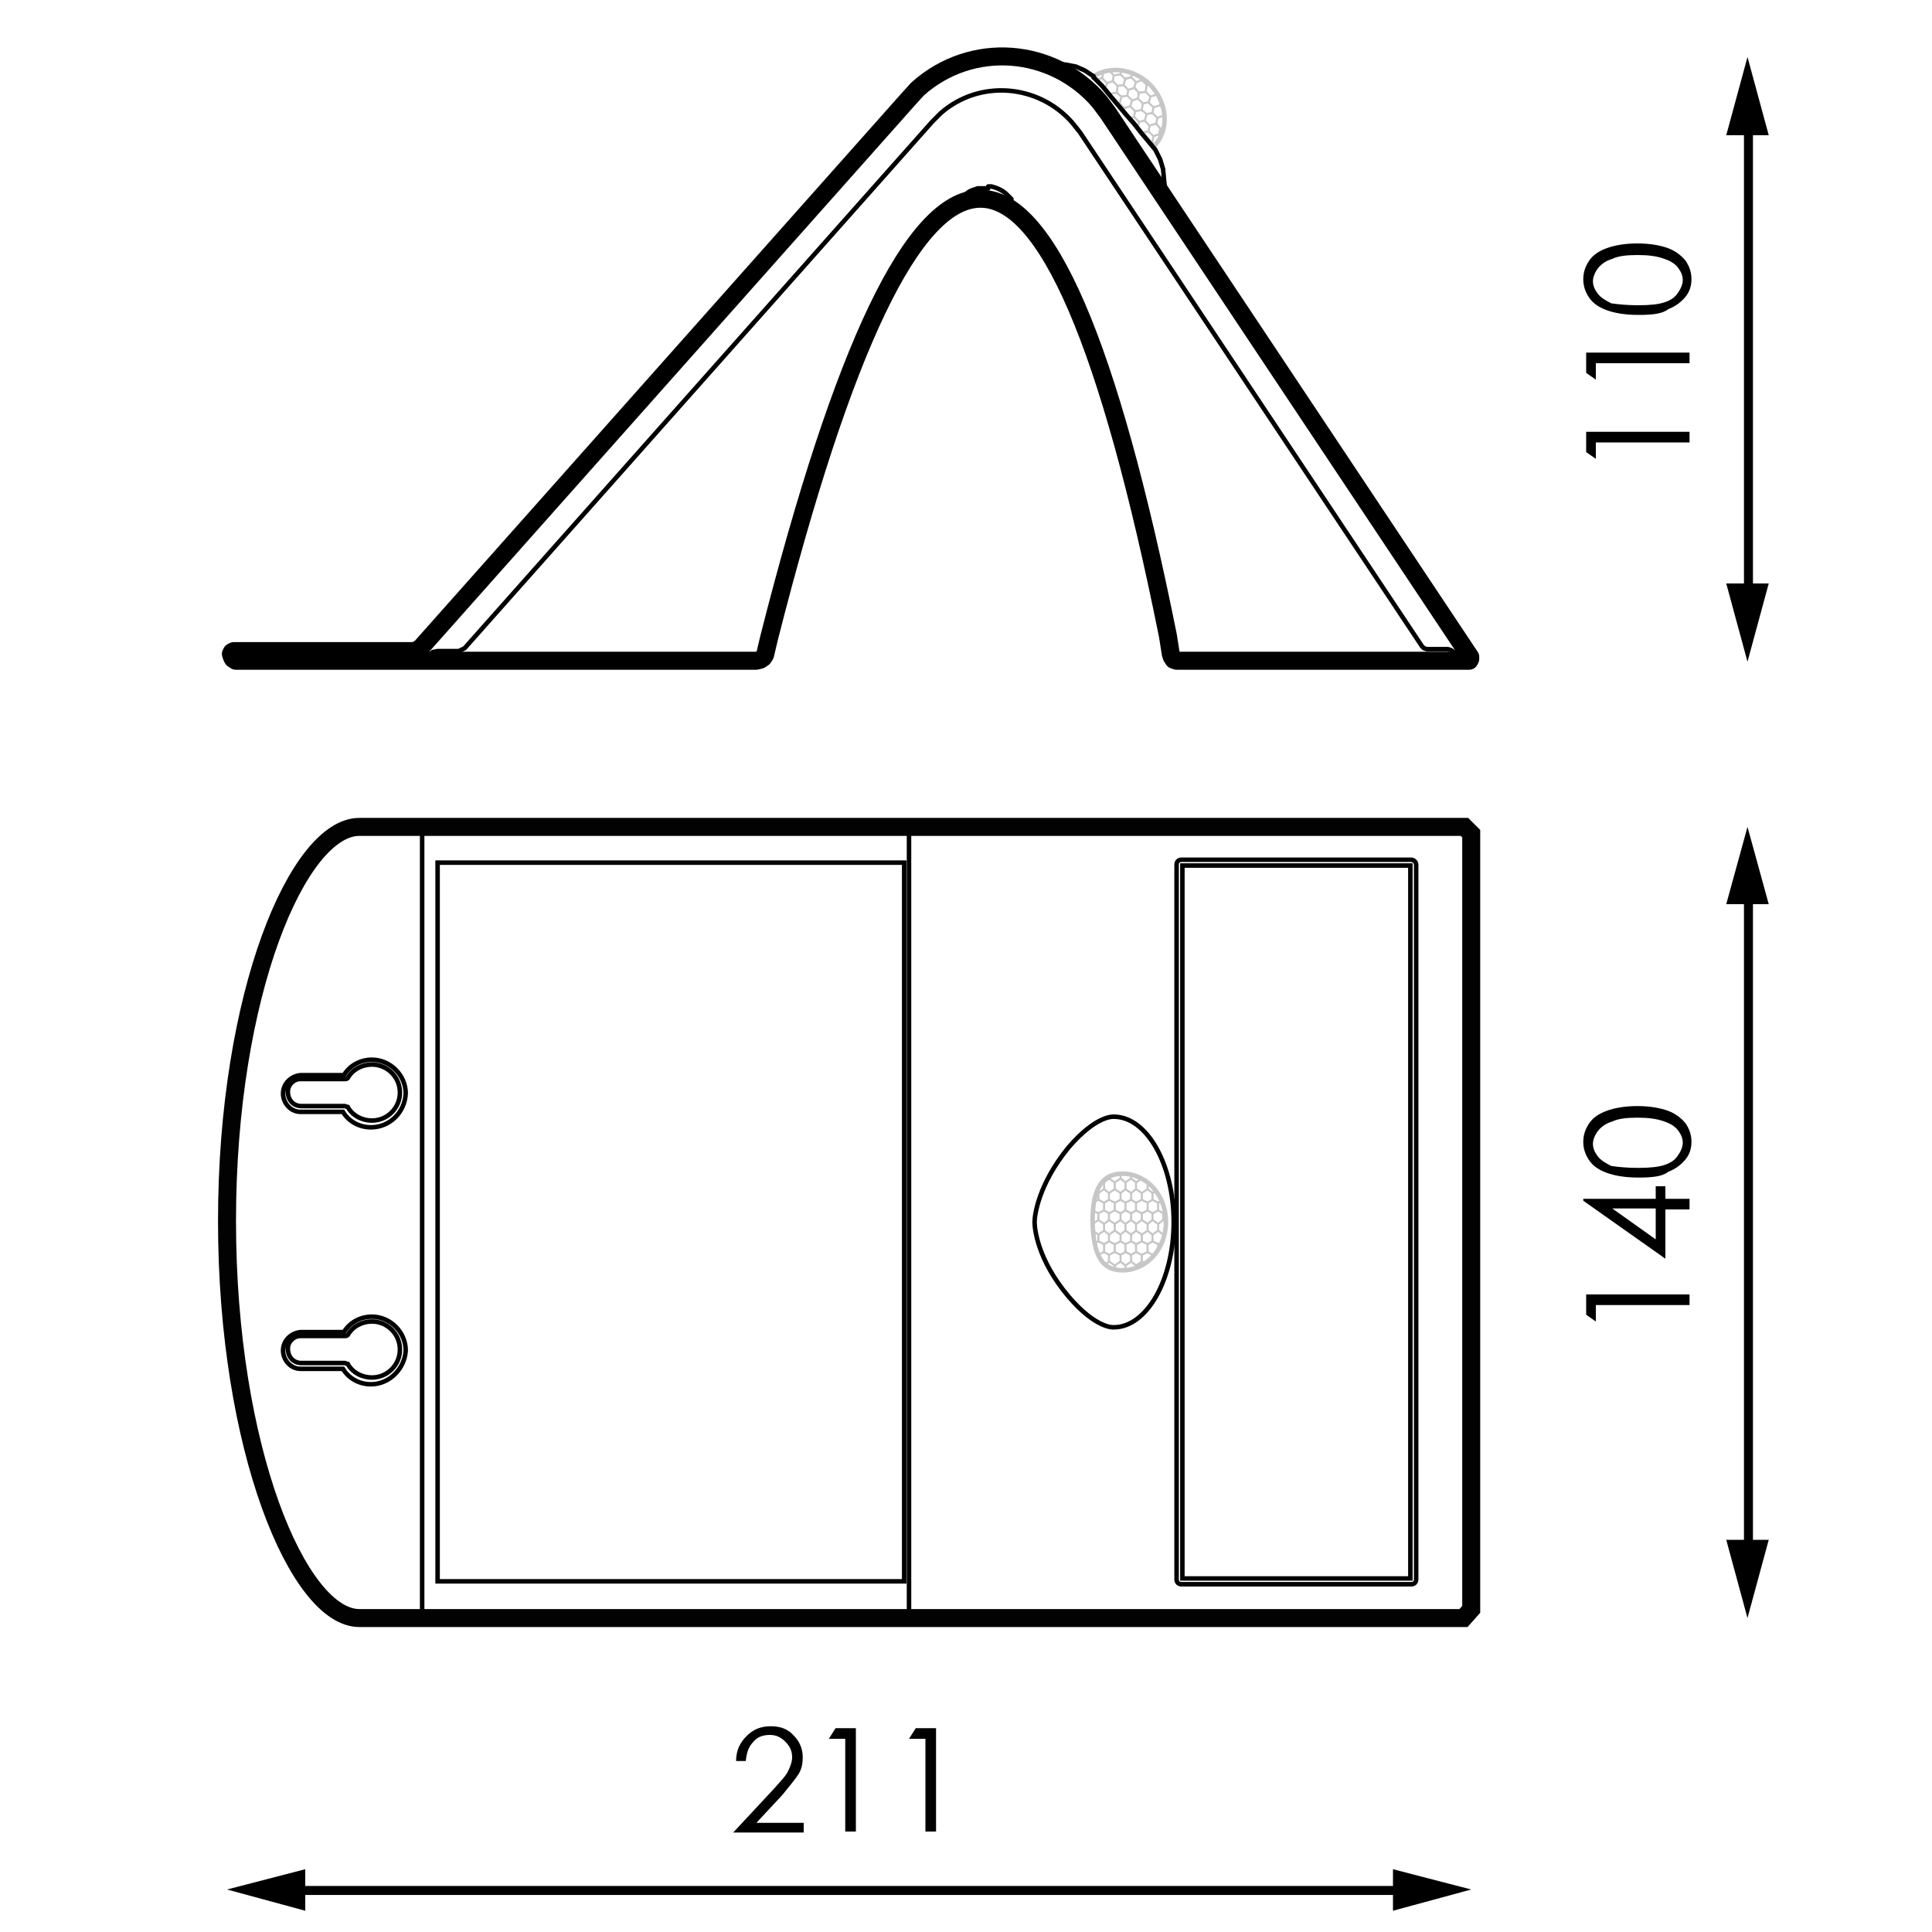 <?xml version="1.0" encoding="utf-8"?>
<!-- Generator: Adobe Illustrator 23.0.2, SVG Export Plug-In . SVG Version: 6.00 Build 0)  -->
<svg version="1.1" id="Capa_1" xmlns="http://www.w3.org/2000/svg" xmlns:xlink="http://www.w3.org/1999/xlink" x="0px" y="0px"
	 viewBox="0 0 200 200" style="enable-background:new 0 0 200 200;" xml:space="preserve">
<style type="text/css">
	.st0{clip-path:url(#SVGID_2_);fill:none;stroke:#C6C6C6;stroke-width:0.186;stroke-linejoin:round;stroke-miterlimit:2;}
	.st1{clip-path:url(#SVGID_4_);fill:none;stroke:#C6C6C6;stroke-width:0.467;stroke-miterlimit:10;}
	.st2{fill:none;stroke:#000000;stroke-width:0.931;stroke-miterlimit:2;}
	.st3{fill:none;stroke:#000000;stroke-width:0.467;stroke-linecap:round;stroke-linejoin:round;stroke-miterlimit:10;}
	
		.st4{clip-path:url(#SVGID_6_);fill:none;stroke:#000000;stroke-width:0.467;stroke-linecap:round;stroke-linejoin:round;stroke-miterlimit:10;}
	
		.st5{clip-path:url(#SVGID_6_);fill:none;stroke:#000000;stroke-width:1.862;stroke-linecap:round;stroke-linejoin:round;stroke-miterlimit:10;}
	.st6{clip-path:url(#SVGID_6_);fill:none;stroke:#020203;stroke-width:0.467;stroke-miterlimit:10;}
	.st7{fill:none;stroke:#020203;stroke-width:0.467;stroke-miterlimit:10;}
	.st8{clip-path:url(#SVGID_8_);fill:none;stroke:#020203;stroke-width:1.862;stroke-miterlimit:10;}
	.st9{clip-path:url(#SVGID_10_);fill:none;stroke:#C6C6C6;stroke-width:0.186;stroke-linejoin:round;stroke-miterlimit:2;}
	.st10{clip-path:url(#SVGID_12_);fill:none;stroke:#C6C6C6;stroke-width:0.467;stroke-miterlimit:10;}
	.st11{clip-path:url(#SVGID_12_);fill:none;stroke:#020203;stroke-width:0.467;stroke-miterlimit:10;}
	.st12{clip-path:url(#SVGID_14_);fill:none;stroke:#000000;stroke-width:0.467;stroke-miterlimit:10;}
</style>
<g>
	<g>
		<defs>
			<path id="SVGID_1_" d="M113.2,7.9l6.2,7.3c1.7-1.7,1.5-4.6-0.4-6.5c-1-1-2.3-1.5-3.5-1.5C114.7,7.3,113.9,7.5,113.2,7.9"/>
		</defs>
		<clipPath id="SVGID_2_">
			<use xlink:href="#SVGID_1_"  style="overflow:visible;"/>
		</clipPath>
		<polygon class="st0" points="116.2,17.8 116.7,18.3 117.3,18.1 117.5,17.5 117,17 116.3,17.2 		"/>
		<polygon class="st0" points="115.1,17.5 115.6,17.9 116.2,17.8 116.3,17.2 115.8,16.7 115.2,16.8 		"/>
		<polyline class="st0" points="116.6,18.9 116.7,18.3 116.2,17.8 115.6,17.9 		"/>
		<polygon class="st0" points="114.7,16.3 115.2,16.8 115.8,16.7 116,16.1 115.5,15.6 114.9,15.7 		"/>
		<polygon class="st0" points="113.6,16 114.1,16.5 114.7,16.3 114.9,15.7 114.4,15.2 113.7,15.4 		"/>
		<polygon class="st0" points="117,17 117.5,17.5 118.1,17.4 118.2,16.7 117.7,16.3 117.1,16.4 		"/>
		<polygon class="st0" points="115.8,16.7 116.3,17.2 117,17 117.1,16.4 116.6,15.9 116,16.1 		"/>
		<polygon class="st0" points="115.5,15.6 116,16.1 116.6,15.9 116.7,15.3 116.2,14.8 115.6,14.9 		"/>
		<polygon class="st0" points="114.4,15.2 114.9,15.7 115.5,15.6 115.6,14.9 115.1,14.5 114.5,14.6 		"/>
		<polygon class="st0" points="117.7,16.3 118.2,16.7 118.9,16.6 119,16 118.5,15.5 117.9,15.6 		"/>
		<polygon class="st0" points="116.6,15.9 117.1,16.4 117.7,16.3 117.9,15.6 117.4,15.1 116.7,15.3 		"/>
		<polygon class="st0" points="116.2,14.8 116.7,15.3 117.4,15.1 117.5,14.5 117,14 116.4,14.2 		"/>
		<polygon class="st0" points="115.1,14.5 115.6,14.9 116.2,14.8 116.4,14.2 115.9,13.7 115.3,13.8 		"/>
		<polygon class="st0" points="118.5,15.5 119,16 119.6,15.8 119.7,15.2 119.3,14.7 118.6,14.9 		"/>
		<polygon class="st0" points="117.4,15.1 117.9,15.6 118.5,15.5 118.6,14.9 118.1,14.4 117.5,14.5 		"/>
		<polygon class="st0" points="117,14 117.5,14.5 118.1,14.4 118.3,13.7 117.8,13.2 117.1,13.4 		"/>
		<polygon class="st0" points="115.9,13.7 116.4,14.2 117,14 117.1,13.4 116.6,12.9 116,13.1 		"/>
		<polygon class="st0" points="113.2,14.9 113.7,15.4 114.4,15.2 114.5,14.6 114,14.1 113.4,14.3 		"/>
		<polygon class="st0" points="112.1,14.5 112.6,15 113.2,14.9 113.4,14.3 112.9,13.8 112.3,13.9 		"/>
		<polygon class="st0" points="111.8,13.4 112.2,13.9 112.9,13.8 113,13.1 112.5,12.7 111.9,12.8 		"/>
		<polygon class="st0" points="110.6,13.1 111.1,13.6 111.8,13.4 111.9,12.8 111.4,12.3 110.8,12.5 		"/>
		<polygon class="st0" points="114,14.1 114.5,14.6 115.1,14.5 115.3,13.8 114.8,13.3 114.1,13.5 		"/>
		<polygon class="st0" points="112.9,13.8 113.4,14.3 114,14.1 114.1,13.5 113.6,13 113,13.1 		"/>
		<polygon class="st0" points="112.5,12.7 113,13.1 113.6,13 113.8,12.4 113.3,11.9 112.7,12 		"/>
		<polygon class="st0" points="111.4,12.3 111.9,12.8 112.5,12.7 112.7,12 112.2,11.5 111.5,11.7 		"/>
		<polygon class="st0" points="114.8,13.3 115.3,13.8 115.9,13.7 116,13 115.5,12.6 114.9,12.7 		"/>
		<polygon class="st0" points="113.6,13 114.1,13.5 114.8,13.3 114.9,12.7 114.4,12.2 113.8,12.4 		"/>
		<polygon class="st0" points="113.3,11.9 113.8,12.4 114.4,12.2 114.5,11.6 114,11.1 113.4,11.2 		"/>
		<polygon class="st0" points="112.2,11.5 112.6,12 113.3,11.9 113.4,11.2 112.9,10.8 112.3,10.9 		"/>
		<polygon class="st0" points="115.5,12.6 116,13 116.6,12.9 116.8,12.3 116.3,11.8 115.7,11.9 		"/>
		<polygon class="st0" points="114.4,12.2 114.9,12.7 115.5,12.6 115.7,11.9 115.2,11.4 114.5,11.6 		"/>
		<polygon class="st0" points="114,11.1 114.5,11.6 115.2,11.4 115.3,10.8 114.8,10.3 114.2,10.5 		"/>
		<polygon class="st0" points="112.9,10.8 113.4,11.2 114,11.1 114.2,10.5 113.7,10 113.1,10.1 		"/>
		<polygon class="st0" points="119.3,14.7 119.7,15.2 120.4,15 120.5,14.4 120,13.9 119.4,14.1 		"/>
		<polygon class="st0" points="118.1,14.4 118.6,14.8 119.3,14.7 119.4,14.1 118.9,13.6 118.3,13.7 		"/>
		<polygon class="st0" points="117.8,13.2 118.3,13.7 118.9,13.6 119,13 118.5,12.5 117.9,12.6 		"/>
		<polygon class="st0" points="116.6,12.9 117.1,13.4 117.8,13.2 117.9,12.6 117.4,12.1 116.8,12.3 		"/>
		<polygon class="st0" points="120,13.9 120.5,14.4 121.1,14.3 121.3,13.6 120.8,13.2 120.1,13.3 		"/>
		<polygon class="st0" points="118.9,13.6 119.4,14.1 120,13.9 120.1,13.3 119.7,12.8 119,13 		"/>
		<polygon class="st0" points="118.5,12.5 119,13 119.7,12.8 119.8,12.2 119.3,11.7 118.7,11.8 		"/>
		<polygon class="st0" points="117.4,12.1 117.9,12.6 118.5,12.5 118.7,11.8 118.2,11.4 117.5,11.5 		"/>
		<polygon class="st0" points="120.8,13.2 121.3,13.6 121.9,13.5 122,12.9 121.5,12.4 120.9,12.5 		"/>
		<polygon class="st0" points="119.7,12.8 120.1,13.3 120.8,13.2 120.9,12.5 120.4,12 119.8,12.2 		"/>
		<polygon class="st0" points="119.3,11.7 119.8,12.2 120.4,12 120.5,11.4 120.1,10.9 119.4,11.1 		"/>
		<polygon class="st0" points="118.2,11.4 118.7,11.8 119.3,11.7 119.4,11.1 118.9,10.6 118.3,10.7 		"/>
		<polygon class="st0" points="121.5,12.4 122,12.9 122.7,12.7 122.8,12.1 122.3,11.6 121.7,11.8 		"/>
		<polygon class="st0" points="120.4,12 120.9,12.5 121.5,12.4 121.7,11.8 121.2,11.3 120.5,11.4 		"/>
		<polygon class="st0" points="120.1,10.9 120.5,11.4 121.2,11.3 121.3,10.6 120.8,10.1 120.2,10.3 		"/>
		<polygon class="st0" points="118.9,10.6 119.4,11.1 120.1,10.9 120.2,10.3 119.7,9.8 119.1,10 		"/>
		<polygon class="st0" points="116.3,11.8 116.8,12.3 117.4,12.1 117.5,11.5 117,11 116.4,11.2 		"/>
		<polygon class="st0" points="115.2,11.4 115.7,11.9 116.3,11.8 116.4,11.2 115.9,10.7 115.3,10.8 		"/>
		<polygon class="st0" points="114.8,10.3 115.3,10.8 115.9,10.7 116.1,10 115.6,9.6 114.9,9.7 		"/>
		<polygon class="st0" points="113.7,10 114.2,10.5 114.8,10.3 114.9,9.7 114.4,9.2 113.8,9.4 		"/>
		<polygon class="st0" points="117,11 117.5,11.5 118.2,11.4 118.3,10.7 117.8,10.2 117.2,10.4 		"/>
		<polygon class="st0" points="115.9,10.7 116.4,11.2 117,11 117.2,10.4 116.7,9.9 116.1,10 		"/>
		<polygon class="st0" points="115.6,9.6 116.1,10 116.7,9.9 116.8,9.3 116.3,8.8 115.7,8.9 		"/>
		<polygon class="st0" points="114.4,9.2 114.9,9.7 115.6,9.6 115.7,8.9 115.2,8.4 114.6,8.6 		"/>
		<polygon class="st0" points="117.8,10.2 118.3,10.7 118.9,10.6 119.1,10 118.6,9.5 117.9,9.6 		"/>
		<polygon class="st0" points="116.7,9.9 117.2,10.4 117.8,10.2 117.9,9.6 117.5,9.1 116.8,9.3 		"/>
		<polygon class="st0" points="116.3,8.8 116.8,9.3 117.4,9.1 117.6,8.5 117.1,8 116.5,8.1 		"/>
		<polygon class="st0" points="115.2,8.4 115.7,8.9 116.3,8.8 116.5,8.2 116,7.7 115.3,7.8 		"/>
		<polygon class="st0" points="118.6,9.5 119.1,10 119.7,9.8 119.8,9.2 119.3,8.7 118.7,8.8 		"/>
		<polygon class="st0" points="117.4,9.1 117.9,9.6 118.6,9.5 118.7,8.8 118.2,8.3 117.6,8.5 		"/>
		<polygon class="st0" points="117.1,8 117.6,8.5 118.2,8.3 118.3,7.7 117.8,7.2 117.2,7.4 		"/>
		<polygon class="st0" points="116,7.7 116.5,8.2 117.1,8 117.2,7.4 116.7,6.9 116.1,7 		"/>
		<polygon class="st0" points="110.3,12 110.8,12.5 111.4,12.3 111.5,11.7 111,11.2 110.4,11.3 		"/>
		<polygon class="st0" points="109.2,11.6 109.6,12.1 110.3,12 110.4,11.3 109.9,10.8 109.3,11 		"/>
		<polygon class="st0" points="111,11.2 111.5,11.7 112.2,11.5 112.3,10.9 111.8,10.4 111.2,10.6 		"/>
		<polygon class="st0" points="109.9,10.8 110.4,11.3 111,11.2 111.2,10.6 110.7,10.1 110,10.2 		"/>
		<polygon class="st0" points="111.8,10.4 112.3,10.9 112.9,10.8 113.1,10.1 112.6,9.6 111.9,9.8 		"/>
		<polygon class="st0" points="110.7,10.1 111.2,10.6 111.8,10.4 111.9,9.8 111.4,9.3 110.8,9.4 		"/>
		<polygon class="st0" points="112.6,9.6 113.1,10.1 113.7,10 113.8,9.4 113.3,8.9 112.7,9 		"/>
		<polygon class="st0" points="111.4,9.3 111.9,9.8 112.6,9.6 112.7,9 112.2,8.5 111.6,8.7 		"/>
		<polygon class="st0" points="113.3,8.9 113.8,9.4 114.4,9.2 114.6,8.6 114.1,8.1 113.5,8.2 		"/>
		<polygon class="st0" points="112.2,8.5 112.7,9 113.3,8.9 113.5,8.2 113,7.8 112.3,7.9 		"/>
		<polygon class="st0" points="114.1,8.1 114.6,8.6 115.2,8.4 115.3,7.8 114.8,7.3 114.2,7.5 		"/>
		<polygon class="st0" points="113,7.8 113.5,8.2 114.1,8.1 114.2,7.5 113.7,7 113.1,7.1 		"/>
		<polygon class="st0" points="114.8,7.3 115.3,7.8 116,7.7 116.1,7 115.6,6.5 115,6.7 		"/>
		<polygon class="st0" points="113.7,7 114.2,7.5 114.8,7.3 115,6.7 114.5,6.2 113.9,6.3 		"/>
		<polygon class="st0" points="115.6,6.5 116.1,7 116.7,6.9 116.9,6.3 116.4,5.8 115.7,5.9 		"/>
		<polygon class="st0" points="114.5,6.2 115,6.7 115.6,6.5 115.7,5.9 115.2,5.4 114.6,5.6 		"/>
	</g>
	<g>
		<defs>
			<rect id="SVGID_3_" x="16.2" y="1.5" width="167.6" height="197"/>
		</defs>
		<clipPath id="SVGID_4_">
			<use xlink:href="#SVGID_3_"  style="overflow:visible;"/>
		</clipPath>
		<path class="st1" d="M119.4,15.2c1.7-1.7,1.5-4.6-0.4-6.5c-1.7-1.6-4.1-1.9-5.8-0.8L119.4,15.2z"/>
	</g>
	<line class="st2" x1="181" y1="160.9" x2="181" y2="92.2"/>
	<polygon points="178.7,159.4 180.9,167.5 183.1,159.4 	"/>
	<polygon points="178.7,93.6 183.1,93.6 180.9,85.6 	"/>
	<g>
		<path d="M164.2,136.1V134h10.7v1.1h-9.7v1.7L164.2,136.1z"/>
		<path d="M163.9,124.3v-0.2h7.5v-1.3h1v1.3h2.5v1.1h-2.5v5.1L163.9,124.3z M171.4,125.1h-4.5l4.5,3.2V125.1z"/>
		<path d="M169.6,121.9c-1.4,0-2.5-0.2-3.3-0.5c-0.8-0.3-1.4-0.7-1.8-1.3s-0.6-1.2-0.6-1.9c0-0.7,0.2-1.3,0.6-1.9
			c0.4-0.6,1-1,1.8-1.3c0.8-0.3,1.9-0.5,3.2-0.5c1.3,0,2.4,0.2,3.2,0.5c0.8,0.3,1.4,0.8,1.8,1.3c0.4,0.6,0.6,1.2,0.6,1.9
			c0,0.7-0.2,1.3-0.6,1.8c-0.4,0.5-1,1-1.8,1.3C172.1,121.8,171,121.9,169.6,121.9z M169.6,120.9c1.2,0,2.1-0.1,2.7-0.3
			c0.6-0.2,1.1-0.5,1.4-1c0.3-0.4,0.5-0.9,0.5-1.3c0-0.5-0.2-0.9-0.5-1.3s-0.8-0.7-1.4-0.9c-0.8-0.3-1.7-0.4-2.8-0.4
			c-1.1,0-2,0.1-2.6,0.4c-0.7,0.2-1.2,0.6-1.5,1c-0.3,0.4-0.5,0.9-0.5,1.3c0,0.5,0.2,0.9,0.5,1.3s0.8,0.7,1.4,1
			C167.5,120.8,168.4,120.9,169.6,120.9z"/>
	</g>
	<line class="st2" x1="30.1" y1="195.7" x2="145.7" y2="195.7"/>
	<polygon points="31.6,197.8 23.5,195.6 31.6,193.5 	"/>
	<polygon points="144.2,197.8 152.3,195.6 144.2,193.5 	"/>
	<g>
		<path d="M77.2,182.3h-1c0-1.1,0.4-1.9,1.1-2.6c0.7-0.7,1.5-1,2.5-1c1,0,1.8,0.3,2.4,1c0.6,0.6,0.9,1.4,0.9,2.2
			c0,0.6-0.1,1.2-0.4,1.7s-0.9,1.2-1.7,2.2l-2.7,2.9h4.9v1h-7.3l4.1-4.4c0.8-0.9,1.4-1.5,1.6-2c0.2-0.4,0.4-0.9,0.4-1.4
			c0-0.6-0.2-1.1-0.7-1.6s-1-0.7-1.6-0.7c-0.7,0-1.3,0.2-1.7,0.7C77.5,180.8,77.3,181.4,77.2,182.3z"/>
		<path d="M86.5,178.9h2.1v10.7h-1.1V180h-1.7L86.5,178.9z"/>
		<path d="M94.8,178.9h2.1v10.7h-1.1V180h-1.7L94.8,178.9z"/>
	</g>
	<line class="st2" x1="181" y1="61.9" x2="181" y2="12.5"/>
	<polygon points="178.7,60.4 180.9,68.5 183.1,60.4 	"/>
	<polygon points="178.7,14 183.1,14 180.9,5.9 	"/>
	<g>
		<path d="M164.2,46.8v-2.1h10.7v1.1h-9.7v1.7L164.2,46.8z"/>
		<path d="M164.2,38.6v-2.1h10.7v1.1h-9.7v1.7L164.2,38.6z"/>
		<path d="M169.6,32.6c-1.4,0-2.5-0.2-3.3-0.5c-0.8-0.3-1.4-0.7-1.8-1.3c-0.4-0.6-0.6-1.2-0.6-1.9c0-0.7,0.2-1.3,0.6-1.9
			c0.4-0.6,1-1,1.8-1.3c0.8-0.3,1.9-0.5,3.2-0.5c1.3,0,2.4,0.2,3.2,0.5c0.8,0.3,1.4,0.8,1.8,1.3c0.4,0.6,0.6,1.2,0.6,1.9
			c0,0.7-0.2,1.3-0.6,1.8s-1,1-1.8,1.3C172.1,32.5,171,32.6,169.6,32.6z M169.6,31.6c1.2,0,2.1-0.1,2.7-0.3c0.6-0.2,1.1-0.5,1.4-1
			c0.3-0.4,0.5-0.9,0.5-1.3c0-0.5-0.2-0.9-0.5-1.3c-0.3-0.4-0.8-0.7-1.4-0.9c-0.8-0.3-1.7-0.4-2.8-0.4c-1.1,0-2,0.1-2.6,0.4
			c-0.7,0.2-1.2,0.6-1.5,1c-0.3,0.4-0.5,0.9-0.5,1.3c0,0.5,0.2,0.9,0.5,1.3c0.3,0.4,0.8,0.7,1.4,1C167.5,31.5,168.4,31.6,169.6,31.6
			z"/>
	</g>
	<line class="st3" x1="107.2" y1="6.3" x2="107.2" y2="6.3"/>
	<line class="st3" x1="107.2" y1="6.3" x2="107.2" y2="6.3"/>
	<polyline class="st3" points="113.2,8 113.2,8 113.2,7.9 	"/>
	<line class="st3" x1="107.1" y1="6.3" x2="107.2" y2="6.3"/>
	<g>
		<defs>
			<rect id="SVGID_5_" x="16.2" y="1.5" width="167.6" height="197"/>
		</defs>
		<clipPath id="SVGID_6_">
			<use xlink:href="#SVGID_5_"  style="overflow:visible;"/>
		</clipPath>
		<path class="st4" d="M151.2,68.5l-0.4-0.7l-0.3-0.3l-0.3-0.2l-0.3-0.1H148l-0.3,0l-0.3-0.1l-0.2-0.2l-35.4-53.2l-0.8-1
			c-3.5-4-9.6-4.5-13.6-1c0,0-0.9,0.9-0.9,0.9L48.1,67.1l-0.6,0.3h-2.2l-0.5,0.1c0,0-0.4,0.3-0.4,0.3l-0.7,0.8"/>
		<path class="st5" d="M43.6,67L94,10.3l1-1.1c5.6-5,14-4.3,18.8,1.3l0.9,1.2l37.5,56.3l0,0.2l-0.1,0.2l-0.2,0h-29.8l-0.3,0
			l-0.3-0.1l-0.2-0.3l-0.1-0.3l-0.3-1.9c-12.2-60.7-26-60-41.3,0.3l-0.4,1.7l-0.2,0.3l-0.3,0.2l-0.4,0.1H24.7l-0.3,0l-0.3-0.2L24,68
			l-0.1-0.3l0.1-0.2l0.2-0.1h18.5l0.5-0.1L43.6,67z"/>
		<path class="st4" d="M102.3,19.3h0.3c0.5,0.1,1.2,0.4,1.6,0.8l0.2,0.2l0.3,0.3l0,0.1l0,0.1l0,0.1l0,0.1v0.2l-0.1,0.1h-0.2l-0.1,0
			c-0.7-0.2-1.2-0.4-1.9-0.5l-0.3,0l-0.4,0l-1.5,0h-0.6l-0.1,0l0-0.1c0-0.2,0.1-0.2,0.2-0.3l0.3-0.3c0.4-0.4,0.7-0.4,1.2-0.6l0.2,0
			h0.2H102.3z"/>
		<polyline class="st4" points="121.6,22 121.1,21.3 120.8,20.4 120.6,19.5 120.5,18.6 120.4,17.5 120.1,16.5 119.6,15.5 
			119.6,15.5 118.1,13.7 117.4,12.8 116.6,11.9 115,10 114.6,9.5 114.1,8.9 113.7,8.5 113.2,8 113.2,7.9 112.3,7.3 111.4,6.9 
			110.4,6.7 109.4,6.6 108.8,6.6 108,6.5 107.2,6.3 		"/>
		<path class="st6" d="M146,163.4h-23.6V89.6H146V163.4z M146.1,89h-23.8c-0.3,0-0.5,0.2-0.5,0.5v74c0,0.3,0.2,0.5,0.5,0.5h23.8
			c0.3,0,0.5-0.2,0.5-0.5v-74C146.6,89.2,146.3,89,146.1,89z"/>
	</g>
	<rect x="45.3" y="89.3" class="st7" width="48.3" height="74.4"/>
	<g>
		<defs>
			<rect id="SVGID_7_" x="16.2" y="1.5" width="167.6" height="197"/>
		</defs>
		<clipPath id="SVGID_8_">
			<use xlink:href="#SVGID_7_"  style="overflow:visible;"/>
		</clipPath>
		<path class="st8" d="M37.2,85.6c-6.3,0-13.7,17.2-13.7,40.8c0,23.6,7.4,41.1,13.7,41.1h0h114.3l0.8-0.9V86.3l-0.7-0.7L37.2,85.6
			L37.2,85.6z"/>
	</g>
	<g>
		<defs>
			<path id="SVGID_9_" d="M113.2,126.5c0,2.7,0.6,5,3.1,5c2.5,0,4.5-2.2,4.5-5c0-2.7-2-5-4.5-5C113.8,121.5,113.2,123.8,113.2,126.5
				"/>
		</defs>
		<clipPath id="SVGID_10_">
			<use xlink:href="#SVGID_9_"  style="overflow:visible;"/>
		</clipPath>
		<polygon class="st9" points="112,131 112,131.7 112.6,132.1 113.1,131.7 113.1,131 112.6,130.6 		"/>
		<polygon class="st9" points="111.5,129.9 111.5,130.6 112,131 112.6,130.6 112.6,129.9 112,129.6 		"/>
		<polyline class="st9" points="111.5,132.1 112,131.7 112,131 111.5,130.6 		"/>
		<polygon class="st9" points="112,128.8 112,129.6 112.6,129.9 113.1,129.6 113.1,128.8 112.6,128.5 		"/>
		<polygon class="st9" points="111.5,127.8 111.5,128.5 112,128.8 112.6,128.5 112.6,127.8 112,127.4 		"/>
		<polygon class="st9" points="113.1,131 113.1,131.7 113.7,132.1 114.3,131.7 114.3,131 113.7,130.6 		"/>
		<polygon class="st9" points="112.6,129.9 112.6,130.6 113.1,131 113.7,130.6 113.7,129.9 113.1,129.6 		"/>
		<polygon class="st9" points="113.1,128.8 113.1,129.6 113.7,129.9 114.3,129.6 114.3,128.8 113.7,128.5 		"/>
		<polygon class="st9" points="112.6,127.8 112.6,128.5 113.1,128.8 113.7,128.5 113.7,127.8 113.1,127.4 		"/>
		<polygon class="st9" points="114.3,131 114.3,131.7 114.8,132.1 115.4,131.7 115.4,131 114.8,130.6 		"/>
		<polygon class="st9" points="113.7,129.9 113.7,130.6 114.3,131 114.8,130.6 114.8,129.9 114.3,129.6 		"/>
		<polygon class="st9" points="114.3,128.8 114.3,129.6 114.8,129.9 115.4,129.6 115.4,128.8 114.8,128.5 		"/>
		<polygon class="st9" points="113.7,127.8 113.7,128.5 114.3,128.8 114.8,128.5 114.8,127.8 114.3,127.4 		"/>
		<polygon class="st9" points="115.4,131 115.4,131.7 116,132.1 116.5,131.7 116.5,131 116,130.6 		"/>
		<polygon class="st9" points="114.8,129.9 114.8,130.6 115.4,131 116,130.6 116,129.9 115.4,129.6 		"/>
		<polygon class="st9" points="115.4,128.8 115.4,129.6 116,129.9 116.5,129.6 116.5,128.8 116,128.5 		"/>
		<polygon class="st9" points="114.8,127.8 114.8,128.5 115.4,128.8 116,128.5 116,127.8 115.4,127.4 		"/>
		<polygon class="st9" points="112,126.7 112,127.4 112.6,127.8 113.1,127.4 113.1,126.7 112.6,126.3 		"/>
		<polygon class="st9" points="111.5,125.6 111.5,126.3 112,126.7 112.6,126.3 112.6,125.6 112,125.3 		"/>
		<polygon class="st9" points="112,124.5 112,125.3 112.6,125.6 113.1,125.3 113.1,124.5 112.6,124.2 		"/>
		<polygon class="st9" points="111.5,123.5 111.5,124.2 112,124.5 112.6,124.2 112.6,123.5 112,123.1 		"/>
		<polygon class="st9" points="113.1,126.7 113.1,127.4 113.7,127.8 114.3,127.4 114.3,126.7 113.7,126.3 		"/>
		<polygon class="st9" points="112.6,125.6 112.6,126.3 113.1,126.7 113.7,126.3 113.7,125.6 113.1,125.3 		"/>
		<polygon class="st9" points="113.1,124.5 113.1,125.3 113.7,125.6 114.3,125.3 114.3,124.5 113.7,124.2 		"/>
		<polygon class="st9" points="112.6,123.5 112.6,124.2 113.1,124.5 113.7,124.2 113.7,123.5 113.1,123.1 		"/>
		<polygon class="st9" points="114.3,126.7 114.3,127.4 114.8,127.8 115.4,127.4 115.4,126.7 114.8,126.3 		"/>
		<polygon class="st9" points="113.7,125.6 113.7,126.3 114.3,126.7 114.8,126.3 114.8,125.6 114.3,125.3 		"/>
		<polygon class="st9" points="114.3,124.5 114.3,125.3 114.8,125.6 115.4,125.3 115.4,124.5 114.8,124.2 		"/>
		<polygon class="st9" points="113.7,123.5 113.7,124.2 114.3,124.5 114.8,124.2 114.8,123.5 114.3,123.1 		"/>
		<polygon class="st9" points="115.4,126.7 115.4,127.4 116,127.8 116.5,127.4 116.5,126.7 116,126.3 		"/>
		<polygon class="st9" points="114.8,125.6 114.8,126.3 115.4,126.7 116,126.3 116,125.6 115.4,125.3 		"/>
		<polygon class="st9" points="115.4,124.5 115.4,125.3 116,125.6 116.5,125.3 116.5,124.5 116,124.2 		"/>
		<polygon class="st9" points="114.8,123.5 114.8,124.2 115.4,124.5 116,124.2 116,123.5 115.4,123.1 		"/>
		<polygon class="st9" points="116.5,131 116.5,131.7 117.1,132.1 117.6,131.7 117.6,131 117.1,130.6 		"/>
		<polygon class="st9" points="116,129.9 116,130.6 116.5,131 117.1,130.6 117.1,129.9 116.5,129.6 		"/>
		<polygon class="st9" points="116.5,128.8 116.5,129.6 117.1,129.9 117.6,129.6 117.6,128.8 117.1,128.5 		"/>
		<polygon class="st9" points="116,127.8 116,128.5 116.5,128.8 117.1,128.5 117.1,127.8 116.5,127.4 		"/>
		<polygon class="st9" points="117.6,131 117.6,131.7 118.2,132.1 118.8,131.7 118.8,131 118.2,130.6 		"/>
		<polygon class="st9" points="117.1,129.9 117.1,130.6 117.6,131 118.2,130.6 118.2,129.9 117.6,129.6 		"/>
		<polygon class="st9" points="117.6,128.8 117.6,129.6 118.2,129.9 118.8,129.6 118.8,128.8 118.2,128.5 		"/>
		<polygon class="st9" points="117.1,127.8 117.1,128.5 117.6,128.8 118.2,128.5 118.2,127.8 117.6,127.4 		"/>
		<polygon class="st9" points="118.8,131 118.8,131.7 119.3,132.1 119.9,131.7 119.9,131 119.3,130.6 		"/>
		<polygon class="st9" points="118.2,129.9 118.2,130.6 118.8,131 119.3,130.6 119.3,129.9 118.8,129.6 		"/>
		<polygon class="st9" points="118.8,128.8 118.8,129.6 119.3,129.9 119.9,129.6 119.9,128.8 119.3,128.5 		"/>
		<polygon class="st9" points="118.2,127.8 118.2,128.5 118.8,128.8 119.3,128.5 119.3,127.8 118.8,127.4 		"/>
		<polygon class="st9" points="119.9,131 119.9,131.7 120.4,132.1 121,131.7 121,131 120.4,130.6 		"/>
		<polygon class="st9" points="119.3,129.9 119.3,130.6 119.9,131 120.4,130.6 120.4,129.9 119.9,129.6 		"/>
		<polygon class="st9" points="119.9,128.8 119.9,129.6 120.4,129.9 121,129.6 121,128.8 120.4,128.5 		"/>
		<polygon class="st9" points="119.3,127.8 119.3,128.5 119.9,128.8 120.4,128.5 120.4,127.8 119.9,127.4 		"/>
		<polygon class="st9" points="116.5,126.7 116.5,127.4 117.1,127.8 117.6,127.4 117.6,126.7 117.1,126.3 		"/>
		<polygon class="st9" points="116,125.6 116,126.3 116.5,126.7 117.1,126.3 117.1,125.6 116.5,125.3 		"/>
		<polygon class="st9" points="116.5,124.5 116.5,125.3 117.1,125.6 117.6,125.3 117.6,124.5 117.1,124.2 		"/>
		<polygon class="st9" points="116,123.5 116,124.2 116.5,124.5 117.1,124.2 117.1,123.5 116.5,123.1 		"/>
		<polygon class="st9" points="117.6,126.7 117.6,127.4 118.2,127.8 118.8,127.4 118.8,126.7 118.2,126.3 		"/>
		<polygon class="st9" points="117.1,125.6 117.1,126.3 117.6,126.7 118.2,126.3 118.2,125.6 117.6,125.3 		"/>
		<polygon class="st9" points="117.6,124.5 117.6,125.3 118.2,125.6 118.8,125.3 118.8,124.5 118.2,124.2 		"/>
		<polygon class="st9" points="117.1,123.5 117.1,124.2 117.6,124.5 118.2,124.2 118.2,123.5 117.6,123.1 		"/>
		<polygon class="st9" points="118.8,126.7 118.8,127.4 119.3,127.8 119.9,127.4 119.9,126.7 119.3,126.3 		"/>
		<polygon class="st9" points="118.2,125.6 118.2,126.3 118.8,126.7 119.3,126.3 119.3,125.6 118.8,125.3 		"/>
		<polygon class="st9" points="118.8,124.5 118.8,125.3 119.3,125.6 119.9,125.3 119.9,124.5 119.3,124.2 		"/>
		<polygon class="st9" points="118.2,123.5 118.2,124.2 118.8,124.5 119.3,124.2 119.3,123.5 118.8,123.1 		"/>
		<polygon class="st9" points="119.9,126.7 119.9,127.4 120.4,127.8 121,127.4 121,126.7 120.4,126.3 		"/>
		<polygon class="st9" points="119.3,125.6 119.3,126.3 119.9,126.7 120.4,126.3 120.4,125.6 119.9,125.3 		"/>
		<polygon class="st9" points="119.9,124.5 119.9,125.3 120.4,125.6 121,125.3 121,124.5 120.4,124.2 		"/>
		<polygon class="st9" points="119.3,123.5 119.3,124.2 119.9,124.5 120.4,124.2 120.4,123.5 119.9,123.1 		"/>
		<polygon class="st9" points="112,122.4 112,123.1 112.6,123.5 113.1,123.1 113.1,122.4 112.6,122 		"/>
		<polygon class="st9" points="111.5,121.3 111.5,122 112,122.4 112.6,122 112.6,121.3 112,121 		"/>
		<polygon class="st9" points="113.1,122.4 113.1,123.1 113.7,123.5 114.3,123.1 114.3,122.4 113.7,122 		"/>
		<polygon class="st9" points="112.6,121.3 112.6,122 113.1,122.4 113.7,122 113.7,121.3 113.1,121 		"/>
		<polygon class="st9" points="114.3,122.4 114.3,123.1 114.8,123.5 115.4,123.1 115.4,122.4 114.8,122 		"/>
		<polygon class="st9" points="113.7,121.3 113.7,122 114.3,122.4 114.8,122 114.8,121.3 114.3,121 		"/>
		<polygon class="st9" points="115.4,122.4 115.4,123.1 116,123.5 116.5,123.1 116.5,122.4 116,122 		"/>
		<polygon class="st9" points="114.8,121.3 114.8,122 115.4,122.4 116,122 116,121.3 115.4,121 		"/>
		<polygon class="st9" points="116.5,122.4 116.5,123.1 117.1,123.5 117.6,123.1 117.6,122.4 117.1,122 		"/>
		<polygon class="st9" points="116,121.3 116,122 116.5,122.4 117.1,122 117.1,121.3 116.5,121 		"/>
		<polygon class="st9" points="117.6,122.4 117.6,123.1 118.2,123.5 118.8,123.1 118.8,122.4 118.2,122 		"/>
		<polygon class="st9" points="117.1,121.3 117.1,122 117.6,122.4 118.2,122 118.2,121.3 117.6,121 		"/>
		<polygon class="st9" points="118.8,122.4 118.8,123.1 119.3,123.5 119.9,123.1 119.9,122.4 119.3,122 		"/>
		<polygon class="st9" points="118.2,121.3 118.2,122 118.8,122.4 119.3,122 119.3,121.3 118.8,121 		"/>
		<polygon class="st9" points="119.9,122.4 119.9,123.1 120.4,123.5 121,123.1 121,122.4 120.4,122 		"/>
		<polygon class="st9" points="119.3,121.3 119.3,122 119.9,122.4 120.4,122 120.4,121.3 119.9,121 		"/>
	</g>
	<g>
		<defs>
			<rect id="SVGID_11_" x="16.2" y="1.5" width="167.6" height="197"/>
		</defs>
		<clipPath id="SVGID_12_">
			<use xlink:href="#SVGID_11_"  style="overflow:visible;"/>
		</clipPath>
		<path class="st10" d="M116.2,131.5c2.5,0,4.5-2.2,4.5-5s-2-5-4.5-5c-2.5,0-3.1,2.2-3.1,5C113.2,129.3,113.7,131.5,116.2,131.5z"/>
		<path class="st11" d="M38.4,116.7c-1.2,0-2.3-0.6-2.9-1.6h-4.3c0,0-0.1,0-0.1,0c0,0,0,0,0,0c-1,0-1.8-0.9-1.8-1.9
			c0-1,0.8-1.8,1.8-1.9c0,0,0,0,0.1,0v0c0,0,0,0,0.1,0h4.3c0.6-1,1.7-1.6,2.9-1.6c1.9,0,3.5,1.6,3.5,3.5
			C41.9,115.2,40.3,116.7,38.4,116.7z M31.2,114.5h4.5c0.1,0,0.2,0.1,0.3,0.1c0.5,0.9,1.5,1.4,2.5,1.4c1.6,0,2.9-1.3,2.9-2.9
			c0-1.6-1.3-2.9-2.9-2.9c-1,0-2,0.5-2.5,1.4c-0.1,0.1-0.2,0.1-0.3,0.1h-4.5c0,0,0,0-0.1,0c-0.7,0-1.3,0.6-1.3,1.3
			C29.8,113.9,30.4,114.5,31.2,114.5C31.1,114.5,31.2,114.5,31.2,114.5z"/>
		<path class="st11" d="M38.4,143.3c-1.2,0-2.3-0.6-2.9-1.6h-4.3c0,0-0.1,0-0.1,0c0,0,0,0,0,0c-1,0-1.8-0.9-1.8-1.9
			c0-1,0.8-1.8,1.8-1.9c0,0,0,0,0.1,0v0c0,0,0,0,0.1,0h4.3c0.6-1,1.7-1.6,2.9-1.6c1.9,0,3.5,1.6,3.5,3.5
			C41.9,141.7,40.3,143.3,38.4,143.3z M31.2,141.1h4.5c0.1,0,0.2,0.1,0.3,0.1c0.5,0.9,1.5,1.4,2.5,1.4c1.6,0,2.9-1.3,2.9-2.9
			c0-1.6-1.3-2.9-2.9-2.9c-1,0-2,0.5-2.5,1.4c-0.1,0.1-0.2,0.1-0.3,0.1h-4.5c0,0,0,0-0.1,0c-0.7,0-1.3,0.6-1.3,1.3
			C29.8,140.5,30.4,141.1,31.2,141.1C31.1,141.1,31.2,141.1,31.2,141.1z"/>
	</g>
	<line class="st7" x1="43.7" y1="85.6" x2="43.7" y2="167.5"/>
	<line class="st7" x1="94.1" y1="85.6" x2="94.1" y2="167.5"/>
	<g>
		<defs>
			<rect id="SVGID_13_" x="16.2" y="1.5" width="167.6" height="197"/>
		</defs>
		<clipPath id="SVGID_14_">
			<use xlink:href="#SVGID_13_"  style="overflow:visible;"/>
		</clipPath>
		<path class="st12" d="M107.1,126.5c0,0.7,0.3,3.9,3.5,7.7c2.9,3.4,4.7,3.2,4.7,3.2v0c3.4,0,6.2-4.9,6.2-10.9
			c0-6-2.8-10.9-6.2-10.9c0,0-1.8-0.2-4.7,3.2C107.5,122.6,107.1,125.8,107.1,126.5L107.1,126.5z"/>
	</g>
</g>
</svg>
